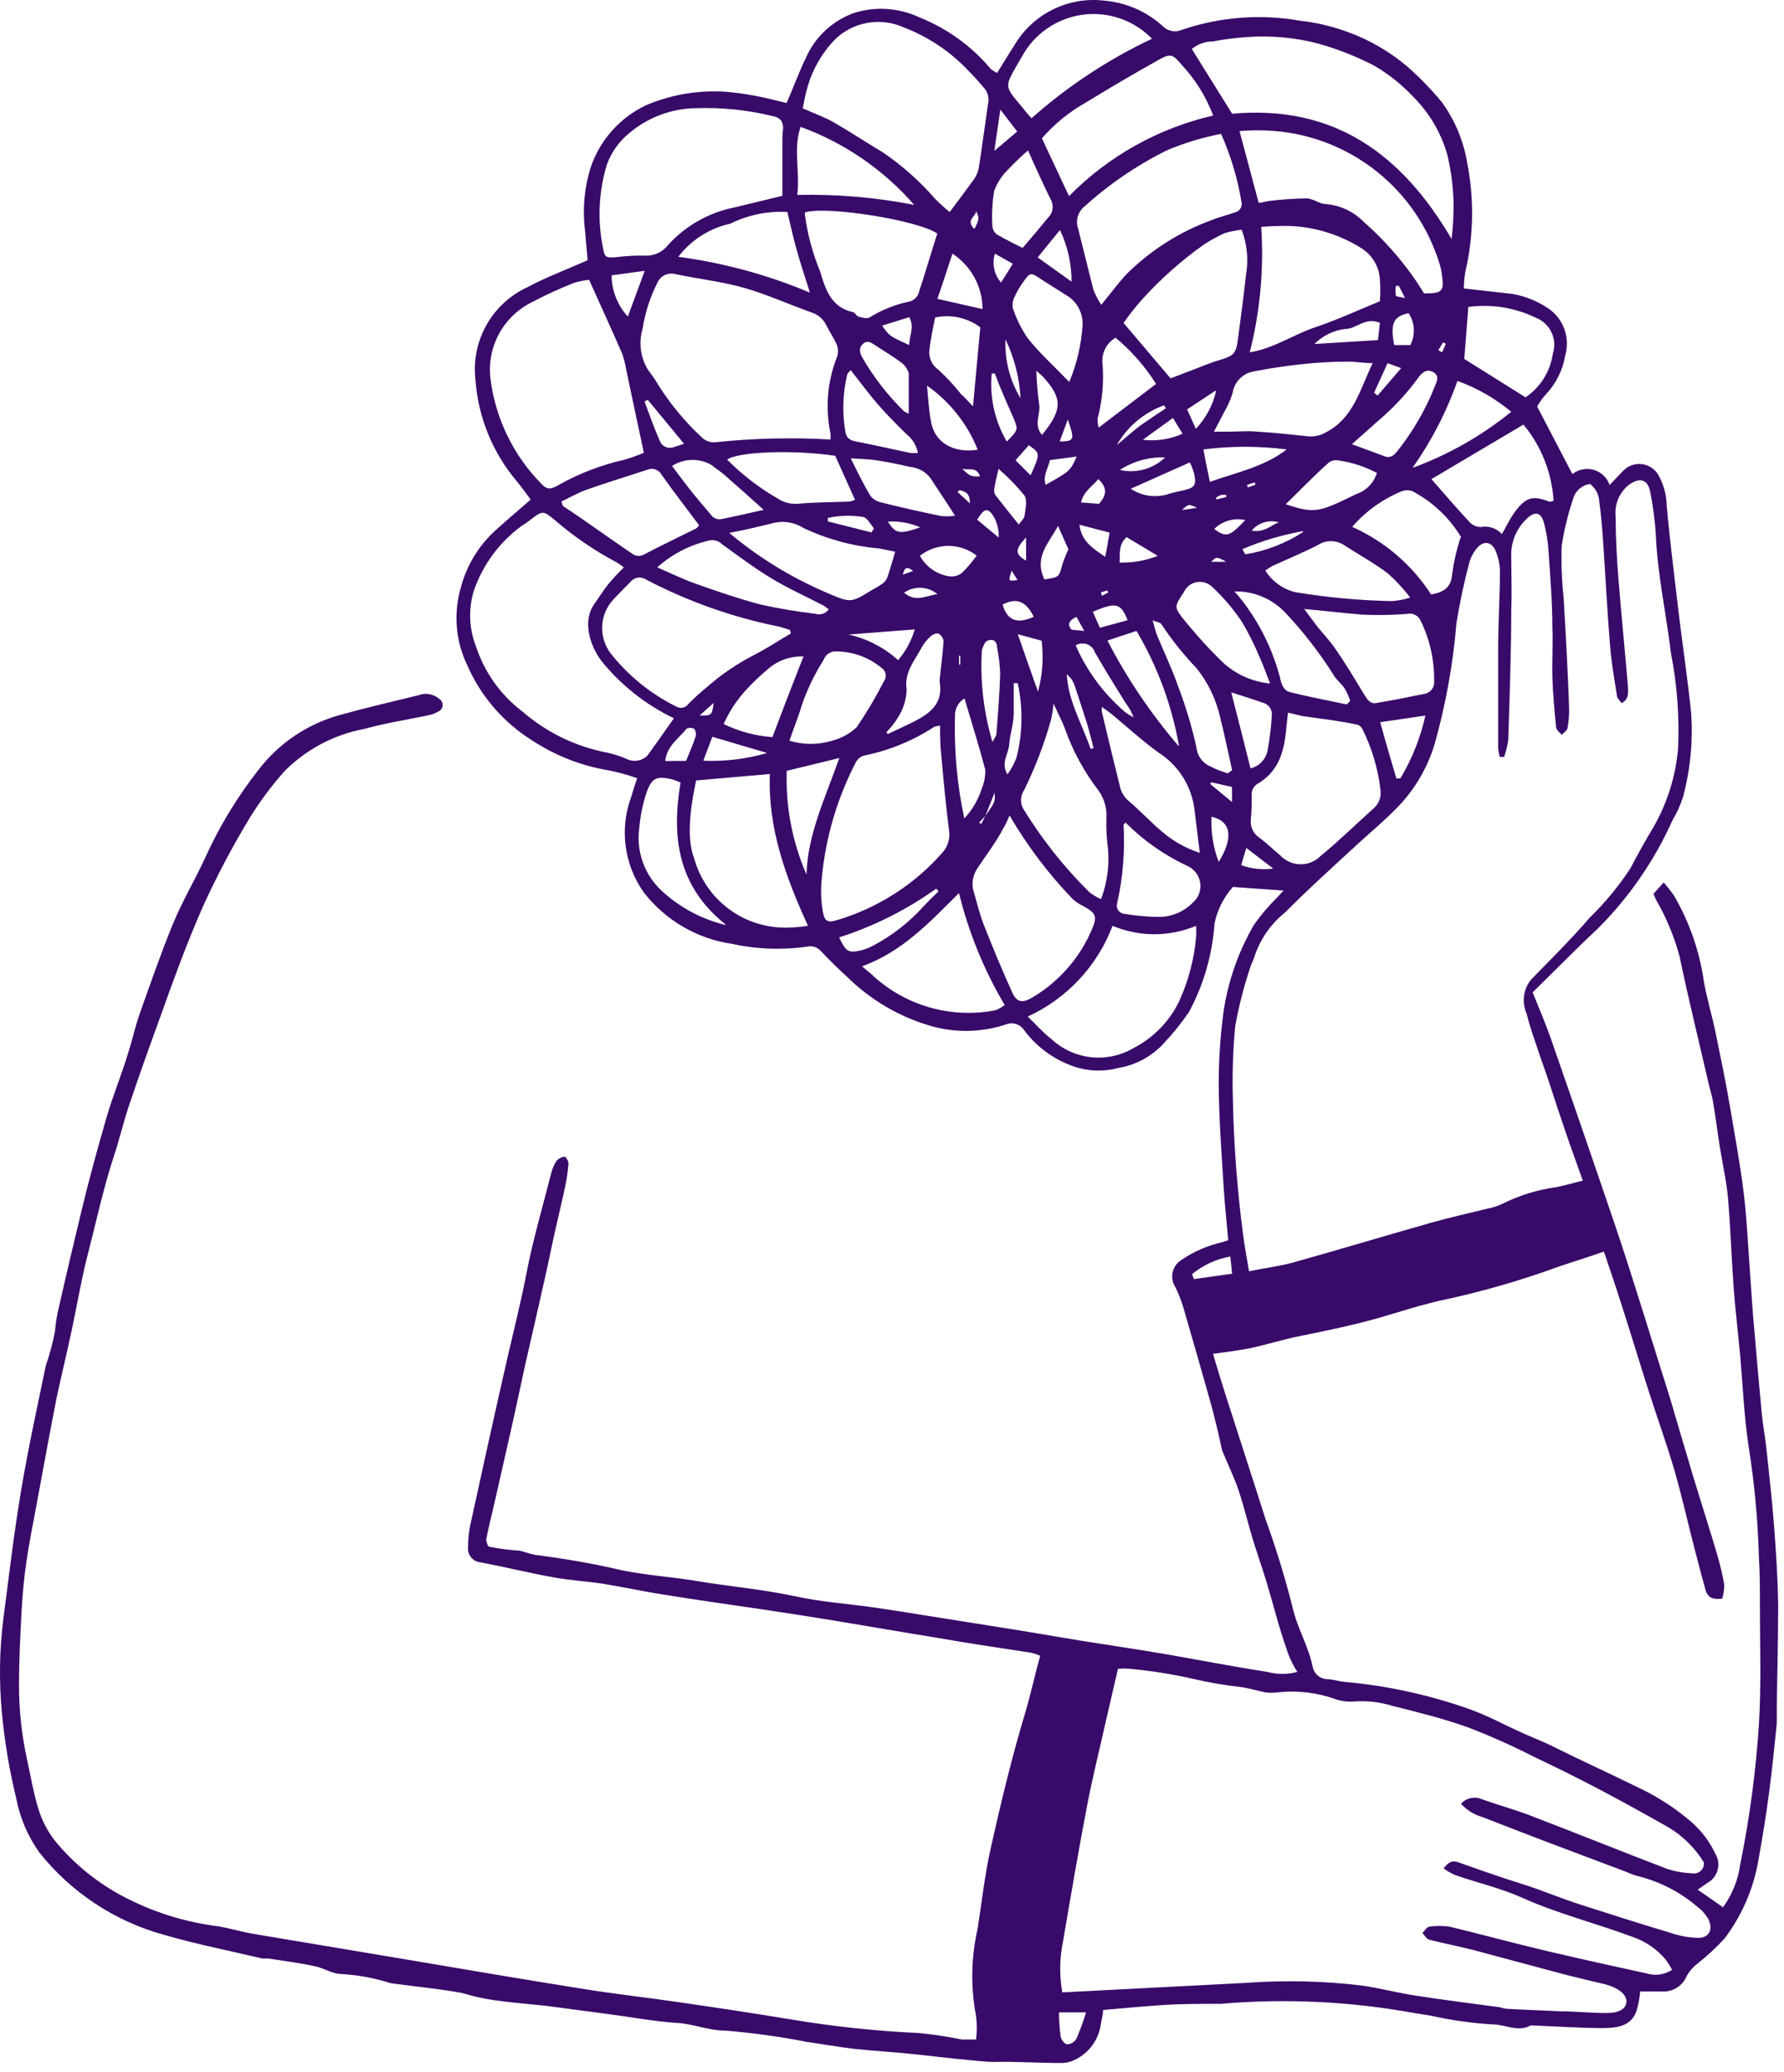 <svg width="167" height="194" viewBox="0 0 167 194" fill="none" xmlns="http://www.w3.org/2000/svg">
<path d="M120.431 154.371C119.698 152.298 119.176 150.141 118.541 148.054C118.132 146.714 117.667 145.403 117.258 144.064C116.849 142.724 116.44 140.99 115.933 139.495C115.496 138.226 114.904 137.014 114.396 135.773L114.015 134.039C113.776 133.108 113.564 132.163 113.296 131.219C112.464 128.272 111.618 125.311 110.758 122.364C110.566 121.735 110.326 121.122 110.039 120.531C109.902 120.328 109.807 120.099 109.76 119.858C109.713 119.618 109.716 119.37 109.767 119.13C109.818 118.891 109.918 118.664 110.059 118.464C110.2 118.263 110.38 118.093 110.589 117.965C111.747 117.175 113.043 116.61 114.41 116.301L114.974 116.117C114.833 114.44 114.65 112.818 114.551 111.197C114.354 108.024 114.114 104.852 114.086 101.665C114.075 99.307 114.231 96.951 114.551 94.615C114.982 91.793 115.939 89.076 117.371 86.606C118.012 85.684 118.739 84.825 119.542 84.04L120.149 83.377L115.411 83.039C114.546 84.009 113.952 85.191 113.691 86.465C113.491 89.368 112.674 92.194 111.294 94.756C110.557 95.829 109.737 96.843 108.841 97.787C107.73 98.953 106.27 99.725 104.681 99.987C103.466 100.311 102.188 100.311 100.973 99.987C98.93 99.398 97.137 98.154 95.868 96.448C95.69 96.175 95.422 95.973 95.111 95.875C94.8 95.777 94.465 95.79 94.162 95.912C91.838 96.685 89.331 96.719 86.986 96.011C84.109 95.151 81.486 93.602 79.343 91.499C78.478 90.709 77.647 89.891 76.848 89.046C76.693 88.869 76.493 88.737 76.27 88.662C76.047 88.588 75.809 88.574 75.579 88.623C73.233 88.962 70.844 88.876 68.529 88.369C65.247 87.891 62.279 86.157 60.252 83.532C59.346 82.246 58.767 80.759 58.565 79.199C58.364 77.639 58.546 76.053 59.096 74.579C59.251 74.043 59.42 73.521 59.646 72.859C58.781 72.55 57.895 72.305 56.995 72.126C54.422 71.702 51.967 70.741 49.79 69.305C47.104 67.621 44.991 65.163 43.727 62.255C42.646 59.999 42.435 57.424 43.135 55.022C43.68 52.926 44.833 51.037 46.448 49.594C47.491 48.649 48.563 47.747 49.677 46.774C49.254 46.196 48.845 45.632 48.408 45.096C46.115 42.399 44.746 39.039 44.502 35.508C44.306 33.743 44.671 31.961 45.544 30.415C46.417 28.869 47.754 27.637 49.367 26.893C51.129 25.948 53.019 25.243 55.007 24.369L54.767 21.619C54.519 19.656 54.687 17.662 55.261 15.768C55.684 14.477 56.366 13.286 57.265 12.267C58.165 11.249 59.263 10.425 60.492 9.846C63.03 8.768 65.801 8.355 68.543 8.647C69.97 8.808 71.384 9.072 72.773 9.437L73.633 9.648C74.253 8.238 74.789 6.744 75.438 5.418C75.869 4.435 76.498 3.552 77.287 2.824C78.075 2.096 79.006 1.539 80.02 1.188C82.032 0.579 84.198 0.739 86.097 1.64C88.673 2.671 90.955 4.322 92.738 6.448C92.924 6.598 93.128 6.726 93.345 6.828C93.894 5.954 94.388 5.108 94.924 4.29C95.766 2.836 97.017 1.66 98.52 0.908C100.024 0.156 101.715 -0.138 103.384 0.06C105.415 0.236 107.332 1.073 108.841 2.443C109.067 2.678 109.36 2.838 109.68 2.901C110.001 2.964 110.333 2.928 110.631 2.796C114.18 1.583 117.978 1.287 121.672 1.936C123.203 2.106 124.709 2.461 126.155 2.993C128.218 3.739 130.129 4.852 131.795 6.278C132.942 7.293 134.007 8.397 134.982 9.578C136.205 11.271 137.016 13.227 137.351 15.288C138.01 18.652 137.947 22.117 137.167 25.454C137.081 25.967 137.034 26.486 137.026 27.006L141.538 27.513C142.784 27.723 143.968 28.204 145.007 28.923C145.681 29.405 146.189 30.084 146.459 30.868C146.729 31.651 146.749 32.499 146.516 33.294C146.29 34.641 145.672 35.892 144.739 36.89C144.413 37.246 144.129 37.638 143.893 38.06L147.193 44.391C147.47 44.168 147.797 44.015 148.147 43.946C148.496 43.876 148.856 43.892 149.198 43.992C149.54 44.091 149.853 44.272 150.11 44.518C150.367 44.764 150.561 45.069 150.675 45.406C151.183 44.884 151.549 44.475 151.944 44.081C152.168 43.845 152.445 43.666 152.751 43.557C153.058 43.448 153.385 43.412 153.708 43.454C154.031 43.495 154.339 43.611 154.608 43.794C154.877 43.976 155.1 44.219 155.258 44.504C155.735 45.368 155.997 46.336 156.019 47.324C156.329 50.806 156.781 54.289 157.189 57.772C157.556 60.747 157.993 63.708 158.303 66.697C158.495 69.367 158.237 72.05 157.542 74.635C157.298 75.395 156.967 76.123 156.555 76.807C154.853 80.61 152.463 84.066 149.505 87.001C147.46 88.904 145.501 90.921 143.47 92.909C144.048 94.319 144.626 95.729 145.106 97.04C146.723 101.674 148.325 106.318 149.914 110.971C150.718 113.326 151.521 115.666 152.283 118.021C153.368 121.405 154.426 124.803 155.483 128.201C155.808 129.23 156.132 130.246 156.442 131.275C157.119 133.559 157.782 135.857 158.473 138.142C159.163 140.426 159.967 142.936 160.686 145.347C160.981 146.329 161.221 147.327 161.405 148.336C161.409 148.79 161.342 149.242 161.208 149.675C160.221 149.774 159.798 149.549 159.586 148.604C159.163 147.109 158.797 145.615 158.402 144.12C157.866 141.991 157.387 139.89 156.766 137.733C156.047 135.265 155.173 132.854 154.384 130.401C153.481 127.581 152.607 124.676 151.69 121.828C151.211 120.319 150.689 118.811 150.139 117.175C148.729 117.683 147.319 118.106 145.909 118.585C142.264 119.919 138.527 120.988 134.728 121.786C132.317 122.336 129.962 123.196 127.565 123.788C125.436 124.338 123.335 124.747 121.136 125.198C119.867 125.494 118.598 125.861 117.329 126.157C116.596 126.326 115.848 126.425 115.115 126.537L113.55 126.749C113.945 128.074 114.283 129.216 114.65 130.358C115.919 134.321 117.216 138.283 118.471 142.245C119.444 144.927 120.281 147.656 120.981 150.423C121.418 152.411 122.489 154.117 122.884 156.063C122.942 156.366 123.097 156.641 123.326 156.848C123.555 157.054 123.846 157.179 124.153 157.205C124.717 157.205 125.267 157.402 125.817 157.459C129.79 157.809 133.702 158.657 137.464 159.983C139.184 160.575 140.791 161.477 142.469 162.224C143.315 162.605 144.175 162.944 145.021 163.338C147.841 164.748 150.661 166.031 153.481 167.413C155.26 168.262 156.915 169.348 158.402 170.642C159.317 171.457 160.056 172.45 160.573 173.561C160.709 173.785 160.798 174.033 160.835 174.292C160.872 174.551 160.856 174.815 160.789 175.067C160.722 175.32 160.604 175.556 160.444 175.763C160.283 175.969 160.083 176.141 159.854 176.268L158.924 176.917L161.293 178.566C162.163 177.364 162.72 175.963 162.914 174.491C163.799 170.138 164.383 165.728 164.662 161.294C164.874 157.712 164.747 154.089 164.747 150.493C164.747 148.9 164.747 147.307 164.648 145.713C164.552 142.299 164.236 138.893 163.704 135.519C163.267 132.699 163.154 129.794 162.9 126.918C162.703 124.831 162.449 122.688 162.294 120.629C162.082 117.809 161.998 114.989 161.758 112.169C161.617 110.59 161.264 109.039 161.011 107.488C160.757 105.937 160.616 104.668 160.376 103.258C160.277 102.652 160.094 102.074 159.953 101.482C159.037 97.491 158.05 93.515 157.218 89.511C156.718 87.671 155.984 85.903 155.032 84.251C154.948 84.082 154.877 83.913 154.778 83.688L155.737 82.616C156.078 83.008 156.398 83.417 156.696 83.843C158.163 86.352 159.121 89.126 159.516 92.007C159.798 93.515 160.235 94.996 160.559 96.504C161.053 98.915 161.56 101.327 161.969 103.752C162.378 106.177 162.9 109.011 163.224 111.648C163.506 113.918 163.605 116.202 163.774 118.472C163.887 120.023 163.972 121.56 164.098 123.097C164.352 126.124 164.62 129.146 164.902 132.163C165.001 133.277 165.212 134.391 165.339 135.491C165.593 137.958 165.889 140.426 166.072 142.893C166.256 145.361 166.425 147.828 166.453 150.296C166.453 153.412 166.369 156.528 166.326 159.658C166.326 160.208 166.326 160.772 166.326 161.322C166.115 163.451 165.903 165.552 165.621 167.709C165.339 169.867 165.001 171.939 164.62 174.068C164.176 176.749 163.093 179.283 161.462 181.457C160.675 182.322 159.817 183.119 158.896 183.84C158.493 184.145 158.158 184.529 157.909 184.968C157.727 185.429 157.405 185.821 156.986 186.087C156.568 186.353 156.077 186.48 155.582 186.448C154.891 186.448 154.172 186.448 153.538 186.448C153.483 187.089 153.361 187.723 153.171 188.338C152.621 189.748 151.296 189.86 150.097 189.875C147.926 189.875 145.74 189.719 143.555 189.635C143.462 189.614 143.366 189.614 143.273 189.635C142.102 190.283 140.932 189.536 139.762 189.536C137.807 189.417 135.864 189.144 133.953 188.718L132.289 188.45C126.356 187.373 120.305 187.088 114.297 187.604C112.422 187.604 110.547 187.604 108.657 187.731C106.768 187.858 105.132 188.027 103.257 188.183C103.257 188.62 103.13 189.029 103.06 189.423C102.968 190.223 102.655 190.981 102.157 191.614C101.659 192.246 100.995 192.728 100.24 193.005C99.939 193.101 99.625 193.148 99.309 193.146C97.194 193.146 95.079 192.991 92.978 193.047C91.892 193.047 87.225 192.497 85.928 192.356C83.94 192.131 81.938 192.032 79.95 191.82C78.54 191.651 77.017 191.383 75.55 191.172C73.034 190.68 70.492 190.327 67.936 190.114C66.357 190.114 64.947 189.494 63.41 189.395C61.197 189.254 59.025 188.831 56.826 188.549L51.087 187.788C49.48 187.619 47.872 187.492 46.279 187.266C45.325 187.13 44.382 186.923 43.459 186.646C42.542 186.364 36.818 185.729 36.578 185.673C35.074 185.194 33.515 184.905 31.939 184.813C31.136 184.813 30.346 184.263 29.514 184.094C28.104 183.783 26.581 183.586 25.101 183.36C24.917 183.36 24.72 183.36 24.551 183.36C21.505 182.641 18.445 182.035 15.456 181.175C10.806 179.918 6.68 177.205 3.683 173.434C2.597 171.91 1.856 170.169 1.511 168.33C0.869 165.687 0.421 163.001 0.172 160.293C-0.101 157.354 -0.049 154.394 0.327 151.466C0.849 147.476 1.314 143.486 1.977 139.538C2.639 135.59 3.485 131.74 4.289 127.849C4.654 126.8 4.942 125.725 5.149 124.634C5.208 123.893 5.326 123.157 5.502 122.434C6.193 119.375 6.912 116.329 7.645 113.297C8.378 110.266 9.154 107.432 10 104.527C10.592 102.511 11.41 100.551 12.002 98.563C12.397 97.365 12.65 96.11 13.073 94.925C14.074 92.105 15.047 89.285 16.203 86.465C17.078 84.35 18.262 82.362 19.221 80.275C20.54 77.367 22.202 74.626 24.17 72.111C26.087 69.595 28.777 67.777 31.826 66.937C34.252 66.26 36.719 65.696 39.172 65.09C39.503 64.962 39.863 64.929 40.211 64.994C40.56 65.059 40.883 65.219 41.147 65.456C41.245 65.523 41.323 65.615 41.373 65.723C41.423 65.83 41.444 65.95 41.432 66.068C41.421 66.186 41.377 66.299 41.307 66.394C41.237 66.49 41.143 66.566 41.034 66.612C40.749 66.779 40.44 66.898 40.117 66.965C38.101 67.388 36.056 67.698 34.082 68.248C31.265 68.779 28.675 70.15 26.652 72.182C25.433 73.544 24.339 75.011 23.38 76.567C21.758 79.248 20.294 82.02 18.995 84.872C17.473 88.326 16.175 91.922 14.906 95.475C13.91 98.192 12.946 100.927 12.016 103.681C11.508 105.232 11.142 106.84 10.606 108.405C9.619 111.464 8.956 114.595 8.152 117.697C7.588 119.91 7.222 122.166 6.742 124.408C6.263 126.65 5.784 128.638 5.332 130.711C4.656 134.123 4.035 137.564 3.401 140.99C3.076 142.724 2.724 144.473 2.47 146.221C2.259 147.631 2.118 149.168 2.033 150.634C1.906 152.975 1.779 155.315 1.779 157.684C1.771 160.021 2.017 162.352 2.512 164.636C2.865 166.229 3.119 167.836 3.612 169.415C3.974 170.578 4.564 171.656 5.347 172.588C7.322 174.913 9.781 176.78 12.552 178.059C15 179.222 17.617 179.989 20.307 180.329C21.421 180.498 22.492 180.836 23.606 181.034L38.651 183.558C43.966 184.46 49.282 185.363 54.598 186.209C57.559 186.688 60.548 187.012 63.509 187.449C66.978 187.943 70.46 188.479 73.915 189.043C77.927 189.722 81.976 190.155 86.041 190.34C87.385 190.472 88.722 190.674 90.045 190.946C90.454 190.946 90.863 190.946 91.371 190.946C91.457 190.22 91.457 189.487 91.371 188.761C90.85 186.035 90.903 183.231 91.526 180.526C91.906 178.031 92.188 175.521 92.738 173.053C93.683 168.823 94.698 164.593 95.967 160.363C96.489 158.629 96.856 156.838 97.377 155.019C97.109 154.9 96.831 154.806 96.545 154.737C93.584 154.286 90.623 153.849 87.677 153.327C84.433 152.806 81.204 152.242 77.976 151.706C75.776 151.353 73.576 151.001 71.377 150.677C68.247 150.211 65.116 149.788 61.986 149.267C60.139 148.985 58.32 148.576 56.473 148.28C54.95 148.04 53.399 147.969 51.877 147.687C49.578 147.278 47.308 146.714 45.01 146.277C44.838 146.265 44.67 146.218 44.517 146.141C44.363 146.063 44.227 145.955 44.115 145.824C44.003 145.692 43.919 145.54 43.867 145.376C43.815 145.212 43.796 145.039 43.811 144.867C43.815 144.21 43.877 143.554 43.995 142.907C45.165 137.564 46.335 132.206 47.562 126.862C48.154 124.31 48.789 121.786 49.282 119.219C49.888 116.061 50.805 112.973 51.594 109.857C51.691 109.446 51.858 109.055 52.088 108.701C52.184 108.585 52.302 108.489 52.435 108.419C52.568 108.349 52.714 108.306 52.864 108.292C52.962 108.292 53.23 108.715 53.216 108.941C53.159 109.637 53.06 110.329 52.92 111.013C52.793 111.704 51.891 115.483 51.736 116.273C50.946 120.108 50.029 123.929 49.169 127.75C48.69 129.907 48.253 132.065 47.759 134.208C47.266 136.351 46.744 138.734 46.222 140.99C45.983 142.033 45.715 143.077 45.517 144.12C45.517 144.346 45.658 144.797 45.8 144.811C46.73 144.999 47.672 145.121 48.62 145.178C48.817 145.178 49.55 145.502 50.227 145.586C52.878 145.939 55.514 146.376 58.123 146.996C60.463 147.49 62.832 147.617 65.173 148.012C68.218 148.519 71.292 148.787 74.31 149.422C76.763 149.972 79.301 150.141 81.797 150.493C83.461 150.733 85.124 151.001 86.788 151.269L95.643 152.679L101.283 153.623C103.581 153.99 105.88 154.328 108.164 154.709C109.574 154.935 110.984 155.203 112.394 155.456C114.466 155.823 116.539 156.204 118.626 156.528C119.549 156.779 120.523 156.779 121.446 156.528C121.007 155.86 120.666 155.134 120.431 154.371ZM92.231 76.398C93.161 75.072 93.161 75.072 93.105 74.212L92.231 76.398L91.653 77.018L91.864 77.145L92.231 76.398ZM140.819 70.871H140.396C140.316 70.585 140.264 70.292 140.241 69.996C140.241 67.881 140.241 65.766 140.241 63.68C140.241 62.749 140.241 61.818 140.241 60.86C140.241 58.434 140.396 56.009 140.41 53.57C140.409 52.918 140.285 52.272 140.044 51.666C139.663 50.637 138.789 50.553 138.14 51.469C137.879 51.806 137.683 52.188 137.562 52.597C137.055 54.492 136.645 56.412 136.336 58.35C136.018 62.215 135.324 66.04 134.263 69.771C133.623 71.831 132.535 73.723 131.076 75.312C129.666 76.807 128.031 78.132 126.522 79.542C124.435 81.474 122.292 83.406 120.304 85.422C119.008 86.455 118.03 87.833 117.484 89.398C117.385 89.807 117.145 90.174 117.033 90.582C116.427 92.387 115.955 94.235 115.623 96.11C115.411 98.387 115.34 100.676 115.411 102.962C115.495 107.126 115.806 111.282 116.342 115.412C116.483 116.611 116.722 117.781 116.92 119.022C118.33 118.726 119.74 118.557 121.037 118.204C125.366 116.992 129.666 115.694 133.995 114.468C135.743 113.974 137.534 113.579 139.311 113.142C139.768 113.05 140.213 112.903 140.636 112.705C142.235 111.908 143.955 111.379 145.726 111.14C146.516 110.971 147.305 110.745 148.165 110.534C147.517 108.701 146.925 107.079 146.375 105.444C145.627 103.272 144.965 101.087 144.175 98.915C143.738 97.576 143.23 96.251 142.906 94.897C142.675 94.382 142.591 93.813 142.663 93.253C142.735 92.693 142.961 92.164 143.315 91.724C145.162 89.821 147.066 87.946 148.8 85.929C150.244 84.523 151.531 82.963 152.635 81.276C153.326 79.951 154.045 78.654 154.821 77.371C156.073 75.16 156.842 72.709 157.077 70.18C157.224 67.147 157.001 64.107 156.414 61.127C155.977 57.447 155.159 53.824 155.004 50.101C154.921 48.752 154.747 47.409 154.482 46.083C154.257 44.842 153.481 44.673 152.48 45.392C152.039 45.743 151.694 46.2 151.477 46.72C151.26 47.24 151.178 47.807 151.239 48.367C151.239 50.327 151.352 52.301 151.507 54.247C151.775 57.602 152.113 60.958 152.395 64.314C152.395 64.836 152.522 65.442 151.803 65.837C151.634 65.597 151.408 65.4 151.366 65.174C151.126 63.609 150.844 62.044 150.718 60.465C150.45 57.151 150.28 53.824 150.055 50.51C149.97 49.34 149.872 48.17 149.716 47.013C149.707 46.682 149.623 46.357 149.472 46.062C149.321 45.766 149.106 45.509 148.842 45.307C148.511 45.355 148.198 45.488 147.933 45.693C147.669 45.898 147.462 46.169 147.334 46.478C146.816 47.977 146.434 49.52 146.191 51.088C146.133 52.726 146.194 54.366 146.375 55.995C146.473 57.8 146.586 59.605 146.671 61.41C146.755 63.214 146.84 64.681 146.882 66.316C146.9 66.921 146.853 67.526 146.741 68.121C146.741 68.375 146.389 68.586 146.191 68.798C146.008 68.572 145.698 68.361 145.67 68.107C145.515 66.542 145.36 64.949 145.317 63.369C145.275 61.79 145.388 60.296 145.317 58.759C145.317 56.39 145.12 54.007 144.965 51.709C144.911 50.756 144.76 49.811 144.514 48.889C144.232 47.944 143.682 47.859 142.963 48.522C142.46 48.983 142.066 49.55 141.808 50.181C141.549 50.812 141.433 51.493 141.468 52.174C141.468 53.81 141.538 55.445 141.468 57.081C141.468 61.156 141.313 65.216 141.186 69.291C141.115 69.821 140.988 70.341 140.805 70.842L140.819 70.871ZM136.759 168.88C136.997 168.614 137.313 168.429 137.662 168.35C138.01 168.272 138.375 168.304 138.704 168.443C140.114 168.95 141.524 169.345 142.934 169.853C147.305 171.53 151.648 173.279 156.019 174.957C156.771 175.206 157.554 175.348 158.346 175.38C158.492 175.414 158.645 175.413 158.791 175.377C158.937 175.34 159.072 175.269 159.185 175.17C159.298 175.071 159.386 174.946 159.441 174.806C159.496 174.666 159.517 174.514 159.502 174.365C158.681 173.024 157.55 171.902 156.202 171.093C154.059 169.871 151.888 168.678 149.688 167.512C147.677 166.459 145.637 165.444 143.569 164.466C141.565 163.441 139.509 162.523 137.407 161.717C135.123 160.899 132.74 160.307 130.357 159.715C129.154 159.339 127.89 159.2 126.635 159.306C126.07 159.338 125.504 159.256 124.971 159.066C123.246 158.453 121.404 158.241 119.585 158.446C119.215 158.495 118.841 158.495 118.471 158.446C117.738 158.305 117.061 158.093 116.299 157.966C114.72 157.792 113.152 157.524 111.604 157.163C109.649 156.72 107.665 156.409 105.668 156.232C105.33 156.206 104.991 156.206 104.653 156.232L103.539 161.054C102.961 163.649 102.312 166.229 101.805 168.837C100.987 173.067 100.254 177.41 99.52 181.697C99.188 183.289 99.159 184.93 99.436 186.533L116.624 185.645C120.256 185.376 123.907 185.461 127.523 185.898C129.187 186.138 130.808 186.575 132.472 186.829C134.996 187.224 137.548 187.534 140.086 187.886C140.41 187.886 140.721 188.056 141.031 188.07C142.751 188.168 144.471 188.225 146.191 188.309C147.601 188.309 149.011 188.479 150.421 188.465C151.578 188.465 152.17 188.07 152.24 187.492C152.311 186.914 151.831 186.321 150.703 185.912L150.309 185.786C148.983 185.475 147.658 185.165 146.347 184.827L137.887 182.557C136.477 182.204 135.151 181.95 133.783 181.598C133.53 181.527 133.36 181.189 133.149 180.977C133.36 180.78 133.558 180.413 133.783 180.385C134.424 180.286 135.075 180.286 135.715 180.385C138.761 181.118 141.778 181.95 144.838 182.669C147.898 183.389 151.028 184.079 154.13 184.756C154.529 184.881 154.952 184.916 155.366 184.857C155.781 184.799 156.177 184.649 156.527 184.418C156.35 184.098 156.157 183.787 155.949 183.487C155.099 182.47 153.98 181.712 152.72 181.302C149.35 180.047 145.839 179.173 142.54 177.692C140.509 176.776 138.31 176.282 136.18 175.535C135.813 175.369 135.463 175.166 135.137 174.929C135.574 174.35 135.913 174.153 136.462 174.336C138.451 175.041 140.439 175.746 142.427 176.367C144.415 176.987 146.22 177.777 148.067 178.355C150.887 179.257 153.594 180.131 156.386 180.963C157.222 181.25 158.097 181.407 158.98 181.429C160.038 181.429 160.39 180.569 159.897 179.638C159.64 179.196 159.294 178.812 158.881 178.51C157.319 177.172 155.472 176.208 153.481 175.69C153.069 175.589 152.667 175.447 152.283 175.267L144.796 172.447C142.793 171.671 140.777 170.91 138.775 170.12C137.99 169.902 137.285 169.461 136.744 168.851L136.759 168.88ZM58.391 53.119C58.198 52.96 57.996 52.814 57.785 52.682C55.715 51.592 53.776 50.273 52.003 48.748C50.805 47.747 50.805 47.775 49.55 48.748C49.324 48.92 49.089 49.08 48.845 49.227C46.753 50.75 45.182 52.883 44.347 55.332C43.83 57.051 43.909 58.895 44.573 60.563C45.371 62.979 46.886 65.094 48.916 66.626C51.168 68.579 53.897 69.903 56.826 70.462C57.511 70.608 58.178 70.83 58.814 71.124C59.114 71.238 59.441 71.264 59.755 71.199C60.07 71.134 60.36 70.981 60.59 70.758C61.436 69.616 62.24 68.431 63.086 67.247C60.457 65.984 58.141 64.154 56.304 61.889C55.063 60.211 54.584 57.997 55.627 56.559C56.05 55.953 56.445 55.332 56.896 54.754C57.347 54.176 57.827 53.697 58.391 53.119ZM77.736 41.148C77.761 40.951 77.761 40.752 77.736 40.556C77.24 38.163 77.456 35.678 78.356 33.407C78.477 33.06 78.477 32.682 78.356 32.335C78.088 31.687 77.68 31.109 77.369 30.488C77.244 30.212 77.065 29.963 76.842 29.758C76.619 29.552 76.358 29.393 76.072 29.29C73.957 28.542 71.842 27.584 69.755 26.977C67.668 26.371 65.356 26.117 63.171 25.652C62.854 25.576 62.522 25.612 62.229 25.753C61.936 25.894 61.701 26.133 61.563 26.427C60.86 27.794 60.384 29.265 60.153 30.784C59.974 31.389 59.917 32.023 59.985 32.65C60.052 33.277 60.244 33.884 60.548 34.436C60.774 34.845 61.112 35.184 61.338 35.578C62.561 37.62 64.077 39.473 65.835 41.077C66.161 41.327 66.57 41.443 66.978 41.402C70.551 41.028 74.149 40.943 77.736 41.148ZM60.28 42.431C59.688 39.681 59.152 37.129 58.616 34.591C58.535 34.083 58.407 33.583 58.236 33.097C57.249 30.827 56.219 28.585 55.148 26.202C54.669 26.243 54.196 26.338 53.738 26.484C52.431 26.992 51.155 27.576 49.917 28.232C48.573 28.863 47.462 29.901 46.743 31.2C46.024 32.499 45.733 33.992 45.912 35.465C46.374 39.156 48.033 42.593 50.636 45.251C51.2 45.871 51.538 45.857 52.37 45.364C54.265 44.307 56.302 43.528 58.419 43.051C59.051 42.866 59.673 42.645 60.28 42.389V42.431ZM88.889 19.871C89.721 18.743 90.482 17.756 91.201 16.741C91.411 16.435 91.555 16.09 91.624 15.726C91.935 13.737 92.188 11.749 92.484 9.761C92.553 9.488 92.553 9.202 92.484 8.929C92.415 8.656 92.28 8.404 92.09 8.196C91.653 7.717 91.244 7.195 90.807 6.786C89.087 4.91 86.953 3.461 84.575 2.556C83.505 2.077 82.315 1.934 81.162 2.146C80.009 2.357 78.947 2.913 78.117 3.74C76.918 4.995 76.046 6.525 75.579 8.196C75.381 8.802 75.297 9.437 75.141 10.142C76.185 10.607 77.158 10.946 78.046 11.453C79.611 12.356 81.12 13.357 82.657 14.273C84.467 15.511 86.112 16.975 87.549 18.63C87.974 19.058 88.421 19.462 88.889 19.843V19.871ZM73.238 18.334C73.238 16.67 73.238 15.049 73.238 13.427C73.238 12.962 73.238 12.497 73.308 12.017C73.308 11.34 73.012 11.002 72.35 10.875C69.999 10.296 67.579 10.045 65.159 10.128C62.857 10.157 60.637 10.99 58.884 12.482C57.943 13.251 57.227 14.259 56.812 15.401C56.063 17.864 55.923 20.472 56.403 23.001C56.614 24.129 56.642 24.157 57.714 24.073C58.598 23.963 59.488 23.916 60.379 23.932C60.778 23.956 61.177 23.884 61.543 23.723C61.908 23.561 62.23 23.313 62.48 23.001C64.128 21.159 66.33 19.902 68.754 19.42L73.238 18.334ZM115.341 10.649C124.844 9.789 131.203 14.386 135.884 22.381C136.015 21.262 136.076 20.137 136.068 19.011C136.034 17.476 135.835 15.949 135.475 14.457C134.889 12.422 133.798 10.569 132.303 9.07C131.218 7.911 129.969 6.918 128.595 6.123C126.934 5.268 125.191 4.583 123.392 4.079C121.217 3.511 118.964 3.306 116.722 3.473C115.648 3.545 114.58 3.682 113.522 3.881C112.807 3.884 112.114 4.133 111.562 4.586L115.341 10.649ZM88.001 67.938C87.813 67.949 87.628 67.987 87.451 68.051C85.487 69.332 83.302 70.235 81.007 70.716C80.415 70.8 80.161 71.237 79.936 71.717C78.194 75.187 77.154 78.968 76.876 82.841C76.834 83.638 76.876 84.437 77.003 85.224C77.172 86.268 77.44 86.437 78.413 86.127C82.19 84.992 85.574 82.823 88.184 79.866C88.454 79.577 88.653 79.229 88.766 78.85C88.879 78.471 88.901 78.07 88.833 77.681C88.537 75.368 88.325 73.042 88.114 70.73C88.001 69.785 88.001 68.854 88.001 67.938ZM114.354 12.525C112.628 12.853 110.941 13.358 109.32 14.034C106.509 15.414 103.903 17.179 101.579 19.279C101.246 19.528 101.004 19.879 100.889 20.279C100.774 20.678 100.794 21.105 100.945 21.492C101.424 23.396 101.889 25.299 102.355 27.132C102.553 27.625 102.799 28.097 103.088 28.542C104.018 27.414 104.723 26.427 105.555 25.567C107.776 23.389 110.433 21.707 113.353 20.632C114.086 20.336 114.861 20.139 115.609 19.885C115.713 19.862 115.811 19.818 115.898 19.756C115.985 19.695 116.059 19.616 116.116 19.526C116.172 19.435 116.21 19.334 116.227 19.229C116.244 19.123 116.24 19.016 116.215 18.912C115.85 16.695 115.201 14.534 114.283 12.482L114.354 12.525ZM120.572 66.753C120.501 67.332 120.459 67.642 120.431 67.966C120.247 70.166 119.824 72.196 117.611 73.451C117.488 73.546 117.386 73.665 117.311 73.801C117.236 73.936 117.189 74.086 117.174 74.24C117.174 75.072 117.174 75.904 117.089 76.75C117.056 77.077 117.114 77.406 117.256 77.702C117.398 77.998 117.618 78.249 117.893 78.428C118.57 78.936 119.176 79.528 119.824 80.064C120.065 80.327 120.356 80.538 120.681 80.685C121.005 80.832 121.357 80.911 121.713 80.918C122.069 80.924 122.423 80.858 122.753 80.724C123.083 80.589 123.382 80.388 123.631 80.134C125.352 78.724 126.959 77.131 128.637 75.636C128.861 75.429 129.031 75.171 129.134 74.884C129.237 74.597 129.27 74.289 129.229 73.987C129.007 72.026 128.449 70.118 127.579 68.347C127.54 68.241 127.48 68.144 127.402 68.061C127.325 67.979 127.232 67.913 127.128 67.867C126.367 67.684 125.591 67.571 124.802 67.444L121.897 67.035C121.46 66.937 121.065 66.824 120.501 66.711L120.572 66.753ZM74.042 59.351L73.957 58.984C73.605 58.871 73.252 58.745 72.9 58.66C68.582 57.792 64.409 56.316 60.506 54.275C60.274 54.11 59.987 54.041 59.706 54.084C59.425 54.126 59.17 54.275 58.997 54.501C58.475 55.036 57.94 55.558 57.432 56.108C56.799 56.782 56.424 57.657 56.373 58.581C56.321 59.504 56.596 60.415 57.15 61.156C58.805 63.254 60.904 64.959 63.297 66.147C63.479 66.259 63.697 66.297 63.906 66.255C64.115 66.214 64.301 66.094 64.425 65.921C64.981 65.361 65.565 64.829 66.174 64.328C67.508 63.156 68.981 62.152 70.559 61.339C71.743 60.733 72.871 59.985 74.028 59.309L74.042 59.351ZM96.235 95.207C97.081 96.011 97.645 96.688 98.421 97.28C99.444 98.233 100.748 98.829 102.139 98.979C103.529 99.129 104.93 98.825 106.133 98.112C107.971 97.159 109.454 95.642 110.363 93.783C111.248 91.856 111.792 89.79 111.971 87.678C111.989 87.344 111.989 87.01 111.971 86.677C110.732 87.197 109.402 87.465 108.058 87.465C106.714 87.465 105.384 87.197 104.145 86.677C102.723 90.438 99.876 93.488 96.221 95.165L96.235 95.207ZM94.501 76.356C94.317 76.764 94.219 77.032 94.078 77.272C93.768 77.836 93.457 78.4 93.091 78.95C92.555 79.768 91.977 80.557 91.441 81.375C91.23 81.712 91.098 82.093 91.056 82.489C91.015 82.885 91.064 83.285 91.201 83.659C91.483 84.646 91.723 85.633 92.09 86.578C92.922 88.693 93.796 90.808 94.74 92.881C95.149 93.811 95.657 93.952 96.559 93.431C97.323 92.998 98.037 92.482 98.689 91.894C100.163 90.603 101.337 89.005 102.129 87.213C102.749 85.802 102.679 85.52 101.325 84.787C100.992 84.625 100.683 84.416 100.409 84.167C98.127 81.796 96.139 79.159 94.487 76.313L94.501 76.356ZM133.29 27.471C135.024 27.471 135.208 27.302 134.968 25.666C134.92 25.292 134.835 24.923 134.714 24.566C133.667 21.233 131.654 18.285 128.931 16.096C126.208 13.908 122.896 12.576 119.416 12.271C118.29 12.171 117.157 12.171 116.032 12.271C116.666 14.626 117.23 16.769 117.822 18.983C118.189 18.983 118.499 18.842 118.823 18.813C119.974 18.67 121.132 18.59 122.292 18.574C122.912 18.574 123.533 19.11 124.139 19.11C125.495 19.229 126.762 19.835 127.706 20.816C129.108 22.048 130.387 23.413 131.527 24.89C132.162 25.7 132.746 26.547 133.276 27.428L133.29 27.471ZM65.159 73.07C64.468 76.37 64.341 78.71 65.004 80.445C65.545 82.332 66.699 83.987 68.285 85.146C69.87 86.305 71.796 86.903 73.76 86.846C74.388 86.832 75.014 86.776 75.635 86.677C73.52 82.038 71.87 77.512 72.068 72.464L65.159 73.07ZM105.175 30.234L109.574 35.423L111.463 34.704C112.337 34.38 113.183 33.999 114.086 33.731C115.496 33.308 115.693 33.181 115.891 31.701C116.144 29.713 116.426 27.725 116.638 25.736C116.885 24.315 116.744 22.854 116.229 21.506C115.689 21.568 115.156 21.677 114.636 21.831C113.998 22.122 113.381 22.457 112.789 22.832C110.605 24.366 108.604 26.145 106.824 28.134C106.236 28.803 105.685 29.504 105.175 30.234ZM116.99 32.984C119.246 32.631 121.051 31.334 123.11 30.643C125.168 29.952 127.142 29.036 129.173 28.204C129.222 27.528 129.222 26.849 129.173 26.174C129.14 25.564 128.957 24.972 128.64 24.45C128.322 23.928 127.88 23.494 127.354 23.184C125.357 21.947 123.074 21.248 120.727 21.154C119.895 21.154 119.077 21.154 118.062 21.239C118.324 25.186 117.962 29.149 116.99 32.984ZM100.07 18.362C103.76 14.616 108.44 11.999 113.564 10.819C112.901 9.05 111.895 7.43 110.603 6.053C109.785 5.052 109.546 4.995 108.46 5.602C106.194 6.871 103.943 8.191 101.706 9.564C100.131 10.444 98.719 11.589 97.532 12.948L100.07 18.362ZM87.775 21.887C86.069 20.646 77.426 19.25 75.353 19.885C75.345 19.974 75.345 20.064 75.353 20.153C75.596 21.955 76.07 23.718 76.763 25.398C77.271 27.076 77.778 28.754 79.823 29.219C80.02 29.219 80.161 29.586 80.359 29.642C80.556 29.699 81.176 29.882 81.388 29.727C82.539 29.009 83.809 28.503 85.138 28.232C85.31 28.185 85.469 28.103 85.608 27.991C85.746 27.88 85.86 27.741 85.942 27.584C86.591 25.638 87.126 23.791 87.733 21.887H87.775ZM103.074 84.167C103.636 82.669 103.858 81.065 103.722 79.472C103.593 78.537 103.541 77.594 103.567 76.652C103.64 75.714 103.38 74.78 102.834 74.015C101.47 72.242 100.399 70.261 99.661 68.149C99.408 67.472 99.055 66.838 98.618 65.865C98.576 66.387 98.496 66.906 98.378 67.416C97.746 69.663 96.911 71.849 95.883 73.944C95.684 74.227 95.577 74.564 95.577 74.91C95.577 75.256 95.684 75.593 95.883 75.876C97.605 78.659 99.649 81.229 101.974 83.532C102.3 83.784 102.655 83.997 103.031 84.167H103.074ZM128.538 33.999C127.551 33.999 126.86 33.844 126.184 33.858C124.774 33.858 123.279 33.943 121.841 34.098C120.403 34.253 118.88 34.478 117.427 34.761C116.913 34.834 116.437 35.071 116.069 35.437C115.7 35.803 115.46 36.277 115.383 36.791C115.191 37.417 114.926 38.018 114.593 38.582C114.311 39.146 114.015 39.696 113.635 40.415H114.918C115.848 40.415 116.779 40.316 117.738 40.415C119.317 40.513 120.896 40.682 122.475 40.852C123.073 40.9 123.671 40.757 124.181 40.443C126.705 39.103 127.283 36.523 128.496 33.999H128.538ZM89.805 83.575C86.986 86.395 84.433 89.116 80.697 90.47L81.613 91.245C83.136 92.677 84.977 93.726 86.985 94.307C88.993 94.888 91.109 94.984 93.161 94.587C93.482 94.471 93.782 94.304 94.05 94.093C92.108 90.819 90.664 87.274 89.763 83.575H89.805ZM122.08 57.01C122.644 57.758 123.011 58.279 123.406 58.773C123.801 59.266 124.463 59.971 124.915 60.62C125.902 62.03 126.832 63.581 127.735 65.076C128.002 65.499 128.27 65.921 128.806 65.823C130.329 65.569 131.824 65.273 133.332 64.963C133.614 64.917 133.868 64.764 134.039 64.535C134.21 64.306 134.285 64.019 134.249 63.736C134.274 61.782 133.839 59.85 132.98 58.096C132.876 57.866 132.695 57.678 132.469 57.566C132.244 57.453 131.986 57.421 131.739 57.476C130.332 57.585 128.919 57.608 127.509 57.546C125.831 57.405 124.111 57.194 122.038 57.01H122.08ZM96.559 11.072C99.946 8.066 103.744 5.559 107.839 3.628C107.006 2.768 105.981 2.117 104.849 1.727C103.717 1.337 102.51 1.219 101.323 1.382C100.137 1.546 99.006 1.986 98.022 2.667C97.037 3.349 96.227 4.253 95.657 5.306C93.909 8.351 93.923 7.886 95.868 10.255C96.024 10.48 96.207 10.678 96.559 11.072ZM140.594 50.003C141.017 49.269 141.327 48.593 141.764 47.986C142.807 46.576 143.428 46.337 145.035 46.971C145.106 46.971 145.219 46.971 145.43 46.886C145.272 44.269 144.284 41.77 142.61 39.752L133.995 44.856C135.222 46.266 136.364 47.592 137.562 48.875C137.697 49.024 137.863 49.143 138.048 49.223C138.232 49.304 138.432 49.343 138.634 49.34C138.99 49.275 139.357 49.301 139.7 49.417C140.043 49.533 140.35 49.735 140.594 50.003ZM68.261 49.89C71.037 52.218 74.145 54.119 77.482 55.53C79.639 56.46 79.653 56.446 81.613 55.248C81.895 55.079 82.192 54.938 82.46 54.74C82.7 54.607 82.896 54.406 83.023 54.162C83.305 53.387 83.517 52.583 83.799 51.652C83.221 51.539 82.741 51.427 82.248 51.342C79.802 51.128 77.415 50.479 75.198 49.425C74.394 48.914 73.421 48.742 72.491 48.945C71.208 49.255 69.84 49.608 68.261 49.89ZM65.441 49.171C64.242 47.563 63.03 46.012 61.916 44.419C61.788 44.195 61.582 44.027 61.337 43.946C61.092 43.865 60.826 43.878 60.59 43.982C58.687 44.602 56.769 45.194 54.88 45.857C54.076 46.153 53.315 46.59 52.553 46.957C52.652 47.211 52.652 47.338 52.708 47.38C54.852 48.79 56.938 50.327 59.152 51.822C59.316 51.953 59.517 52.03 59.726 52.043C59.936 52.055 60.144 52.003 60.322 51.892C61.93 51.06 63.566 50.27 65.187 49.467C65.287 49.383 65.373 49.283 65.441 49.171ZM112.309 79.824C112.112 78.259 111.957 77.004 111.802 75.693C111.657 74.625 111.28 73.603 110.698 72.697C110.116 71.79 109.342 71.023 108.432 70.448C106.881 69.32 105.471 68.022 104.004 66.81C103.75 66.598 103.468 66.429 103.144 66.189C103.127 66.339 103.127 66.491 103.144 66.641C103.689 68.953 104.249 71.265 104.822 73.578C104.93 74.129 105.223 74.627 105.654 74.988C106.711 75.876 107.656 76.919 108.714 77.808C109.745 78.712 110.949 79.398 112.253 79.824H112.309ZM136.787 50.313C135.695 48.483 134.119 46.99 132.232 45.998C131.902 45.868 131.534 45.868 131.203 45.998C129.423 46.731 127.839 47.87 126.578 49.326C129.602 50.676 132.169 52.876 133.967 55.657C135.236 55.431 135.856 54.952 135.941 53.697C136.1 52.547 136.364 51.414 136.73 50.313H136.787ZM137.449 28.754L137.069 33.604L142.807 37.2C143.495 36.735 144.078 36.13 144.517 35.426C144.957 34.722 145.244 33.933 145.36 33.111C145.575 32.45 145.529 31.732 145.23 31.104C144.93 30.477 144.401 29.989 143.752 29.741C141.765 28.778 139.535 28.435 137.351 28.754H137.449ZM73.901 69.348C75.201 69.745 76.591 69.745 77.891 69.348C78.751 69.129 79.541 68.698 80.189 68.093C81.134 66.705 81.991 65.259 82.755 63.764C82.824 63.668 82.872 63.559 82.897 63.443C82.922 63.328 82.923 63.209 82.901 63.093C82.879 62.977 82.833 62.866 82.767 62.769C82.7 62.671 82.615 62.587 82.516 62.523C81.324 61.541 79.831 60.998 78.286 60.986C78.029 60.972 77.775 61.041 77.562 61.184C77.348 61.326 77.187 61.534 77.101 61.776C76.24 63.131 75.544 64.584 75.029 66.105C74.733 67.134 74.31 68.121 73.901 69.348ZM75.804 27.358C75.353 25.948 74.944 24.693 74.606 23.495C74.267 22.296 73.999 21.084 73.703 19.843C71.857 19.744 70.017 20.123 68.359 20.942C66.422 21.368 64.698 22.467 63.495 24.044C67.724 24.606 71.859 25.73 75.79 27.386L75.804 27.358ZM131.993 55.925C131.372 55.115 130.678 54.365 129.92 53.683C128.623 52.71 127.185 51.92 125.831 51.046C125.463 50.797 125.028 50.664 124.583 50.664C124.138 50.664 123.704 50.797 123.335 51.046C121.925 51.765 120.515 52.343 119.105 52.992C118.877 53.121 118.656 53.262 118.443 53.415C119.083 54.432 120.094 55.161 121.263 55.445C124.256 55.941 127.281 56.219 130.315 56.277C130.88 56.236 131.439 56.127 131.979 55.953L131.993 55.925ZM61.493 53.105C62.762 53.654 63.904 54.218 65.102 54.642C67.119 55.361 69.135 56.051 71.208 56.601C72.894 56.974 74.597 57.261 76.312 57.462C76.539 57.537 76.785 57.538 77.013 57.465C77.241 57.391 77.44 57.247 77.581 57.053C77.427 56.927 77.267 56.809 77.101 56.7C75.452 55.84 73.746 55.079 72.166 54.12C70.587 53.161 69.093 52.033 67.584 50.947C67.42 50.782 67.213 50.664 66.987 50.607C66.761 50.55 66.524 50.555 66.301 50.623C64.511 51.047 62.858 51.915 61.493 53.147V53.105ZM105.386 76.99C105.231 77.159 105.175 77.187 105.175 77.23C105.317 79.685 105.117 82.147 104.582 84.548C104.545 84.661 104.535 84.782 104.552 84.901C104.57 85.019 104.614 85.132 104.683 85.23C104.751 85.329 104.841 85.41 104.946 85.468C105.051 85.525 105.168 85.558 105.287 85.563C106.387 85.748 107.5 85.843 108.615 85.845C109.752 85.813 110.833 85.343 111.632 84.534C111.902 84.309 112.11 84.019 112.236 83.691C112.362 83.364 112.403 83.009 112.353 82.662C112.304 82.314 112.166 81.985 111.954 81.705C111.741 81.426 111.461 81.205 111.139 81.065C108.999 80.069 107.052 78.704 105.386 77.032V76.99ZM67.936 86.564C63.396 82.954 62.861 78.301 63.706 73.268C63.463 73.155 63.214 73.056 62.959 72.972C61.465 72.633 60.999 72.802 60.506 74.255C60.158 75.315 59.936 76.413 59.843 77.526C59.691 78.617 59.809 79.73 60.188 80.765C60.567 81.8 61.194 82.726 62.014 83.462C63.69 84.995 65.728 86.076 67.936 86.606V86.564ZM126.071 65.95L126.395 65.611C126.259 65.21 126.084 64.823 125.873 64.455C125.563 63.99 125.07 63.637 124.816 63.158C123.516 61.104 122.024 59.178 120.36 57.405C119.75 56.744 119.005 56.22 118.176 55.87C117.346 55.52 116.452 55.351 115.552 55.375C115.913 55.769 116.252 56.183 116.567 56.615C118.063 58.654 119.163 60.954 119.81 63.398C119.937 63.976 120.106 64.653 120.783 64.808C122.475 65.231 124.252 65.569 126.071 65.95ZM74.69 18.249C78.342 18.167 81.991 18.479 85.576 19.18C82.706 15.886 79.048 13.374 74.944 11.876C74.225 14.005 74.902 15.965 74.634 18.249H74.69ZM80.034 46.788C79.386 45.378 78.779 43.968 78.187 42.671C74.352 42.107 69.219 42.262 68.063 43.023C69.472 44.447 71.065 45.675 72.801 46.675C73.388 47.061 74.091 47.231 74.789 47.154C76.368 47.013 77.962 47.028 79.541 46.957C79.712 46.922 79.878 46.865 80.034 46.788ZM100.113 35.719C100.81 34.036 101.224 32.25 101.339 30.432C101.364 29.863 101.23 29.299 100.954 28.801C100.678 28.304 100.27 27.892 99.774 27.612C99.041 27.132 98.28 26.681 97.546 26.202C96.447 25.454 96.447 25.44 95.671 26.568C95.403 26.95 95.172 27.356 94.98 27.781C94.805 28.114 94.745 28.496 94.811 28.867C95.148 29.867 95.623 30.817 96.221 31.687C97.349 33.097 98.674 34.295 100.113 35.776V35.719ZM118.866 63.919C118.485 62.946 118.231 62.213 117.907 61.522C117.428 60.358 116.863 59.232 116.215 58.152C115.429 56.993 114.516 55.924 113.494 54.966C113.305 54.775 113.074 54.633 112.818 54.551C112.563 54.47 112.292 54.452 112.028 54.5C111.764 54.547 111.516 54.658 111.304 54.822C111.093 54.987 110.925 55.201 110.815 55.445C109.884 56.855 109.884 56.855 110.97 58.195L111.336 58.632C112.312 59.812 113.352 60.937 114.452 62.002C115.667 63.129 117.217 63.827 118.866 63.99V63.919ZM96.306 14.019C95.615 14.615 94.957 15.245 94.332 15.909C93.765 16.463 93.332 17.138 93.063 17.883C92.886 18.945 92.829 20.023 92.893 21.098C92.895 21.256 92.931 21.413 93 21.557C93.068 21.7 93.166 21.828 93.288 21.93C94.106 22.423 94.994 22.832 95.728 23.213C96.602 22.197 97.349 21.309 98.096 20.393C98.305 20.197 98.449 19.942 98.509 19.663C98.57 19.383 98.544 19.092 98.435 18.828C97.716 17.389 97.025 15.867 96.235 14.09L96.306 14.019ZM115.016 72.337L115.341 72.111C114.96 70.433 114.622 68.742 114.199 67.078C113.818 65.429 113.071 63.887 112.013 62.566C110.791 61.291 109.686 59.908 108.714 58.434C108.629 58.279 108.319 58.251 107.896 58.082C108.079 58.716 108.164 59.111 108.319 59.492C108.967 61.085 109.729 62.636 110.279 64.244C110.99 66.108 111.565 68.021 111.999 69.968C112.037 70.376 112.19 70.764 112.44 71.088C112.689 71.412 113.025 71.659 113.409 71.801C113.888 72.069 114.424 72.238 114.946 72.407L115.016 72.337ZM136.462 35.578C135.437 38.5 134.014 41.266 132.232 43.799C135.581 42.575 138.702 40.802 141.468 38.553C139.96 37.294 138.242 36.31 136.392 35.649L136.462 35.578ZM75.254 61.466C74.033 61.403 72.834 61.817 71.913 62.622C71.232 63.188 70.587 63.795 69.981 64.441C69.05 65.42 68.292 66.55 67.739 67.783C69.168 68.484 70.719 68.9 72.307 69.009C73.238 66.528 74.197 64.046 75.184 61.536L75.254 61.466ZM89.354 48.212C88.466 46.802 87.775 45.815 87.098 44.757C86.87 44.462 86.583 44.216 86.256 44.036C85.928 43.857 85.567 43.747 85.195 43.714C84.151 43.474 83.094 43.249 82.037 43.094C81.346 42.981 80.626 42.981 79.639 42.91C80.33 44.32 80.838 45.35 81.458 46.393C81.699 46.717 82.05 46.943 82.445 47.028C84.292 47.493 86.168 47.916 88.085 48.311C88.527 48.355 88.972 48.346 89.411 48.282L89.354 48.212ZM91.089 37.975C91.328 35.451 91.54 33.054 91.765 30.643C91.167 30.197 90.48 29.884 89.75 29.726C89.02 29.567 88.265 29.568 87.535 29.727C87.352 30.686 87.112 31.687 87.014 32.688C86.954 33.052 86.999 33.426 87.144 33.765C87.289 34.105 87.527 34.396 87.832 34.605C88.606 35.318 89.323 36.091 89.975 36.918C90.341 37.228 90.694 37.637 91.075 38.046L91.089 37.975ZM73.647 72.168C73.53 75.499 74.161 78.814 75.494 81.869C75.607 78.062 77.271 74.678 78.568 70.969L73.647 72.168ZM79.653 34.634C79.541 34.775 79.357 34.901 79.315 35.042C78.879 36.825 78.821 38.679 79.146 40.485C79.245 41.021 79.583 41.232 80.119 41.331C81.811 41.655 83.503 42.05 85.195 42.403C85.439 42.429 85.684 42.429 85.928 42.403C85.788 41.69 85.392 41.053 84.814 40.612C83.898 39.696 82.967 38.779 82.121 37.792C81.275 36.805 80.499 35.748 79.653 34.676V34.634ZM126.55 41.585L129.666 42.741C130.146 42.91 130.456 42.642 130.752 42.304C132.262 40.415 133.479 38.309 134.362 36.058C134.545 35.635 134.728 35.141 134.15 34.831C133.572 34.521 133.191 34.831 132.853 35.24C131.793 36.723 130.557 38.072 129.173 39.258L126.55 41.585ZM108.22 35.945C107.192 34.311 105.912 32.85 104.427 31.616C103.995 31.87 103.648 32.247 103.432 32.699C103.216 33.152 103.14 33.658 103.215 34.154C103.336 35.842 103.179 37.537 102.749 39.174C102.733 39.464 102.766 39.755 102.848 40.034L108.22 35.945ZM62.86 43.559C63.438 44.32 64.002 45.096 64.595 45.843C65.187 46.59 66.005 47.563 66.71 48.381C66.816 48.471 66.94 48.537 67.074 48.575C67.207 48.614 67.347 48.625 67.485 48.607C68.811 48.353 70.136 48.029 71.49 47.733C70.221 46.59 69.064 45.547 67.894 44.532C67.485 44.165 67.02 43.869 66.597 43.531C66.022 43.197 65.365 43.033 64.701 43.058C64.037 43.083 63.394 43.296 62.846 43.672L62.86 43.559ZM110.349 69.743C109.677 65.976 108.335 62.361 106.387 59.069L103.666 59.971C105.499 63.513 107.737 66.83 110.335 69.855L110.349 69.743ZM128.891 44.278C127.773 43.685 126.562 43.289 125.309 43.108C125.003 43.049 124.685 43.109 124.421 43.277C123.011 44.532 121.756 45.843 120.36 47.211C123.096 48.113 123.448 47.972 126.973 46.252C127.428 46.101 127.839 45.842 128.173 45.499C128.506 45.155 128.753 44.737 128.891 44.278ZM82.981 68.53L83.094 68.727C83.912 68.347 84.744 67.966 85.561 67.557C87.042 66.796 88.283 65.879 87.972 63.919C87.959 63.783 87.959 63.646 87.972 63.51C88.099 62.34 88.254 61.184 88.325 60.028C88.309 59.882 88.258 59.742 88.177 59.619C88.096 59.497 87.987 59.395 87.86 59.323C87.705 59.238 87.324 59.393 87.155 59.548C86.803 59.846 86.507 60.204 86.281 60.606C85.632 61.861 84.617 62.918 84.871 64.582C84.839 65.505 84.556 66.402 84.053 67.176C83.758 67.67 83.403 68.125 82.995 68.53H82.981ZM90.257 76.638C91.014 75.836 91.579 74.871 91.906 73.817C92.138 73.269 92.248 72.678 92.231 72.083C91.653 69.841 90.948 67.642 90.285 65.386C89.998 65.561 89.763 65.811 89.607 66.109C89.451 66.407 89.378 66.742 89.397 67.078C89.303 70.288 89.597 73.498 90.271 76.638H90.257ZM117.047 71.942C117.456 71.846 117.828 71.632 118.116 71.326C118.404 71.02 118.596 70.636 118.668 70.222C118.86 69.168 118.987 68.104 119.049 67.035C119.091 66.754 119.024 66.468 118.861 66.234C118.699 66.001 118.453 65.838 118.175 65.781C117.23 65.442 116.271 65.146 115.256 64.822C115.876 67.233 116.455 69.517 117.061 71.942H117.047ZM85.068 38.737C85.068 37.411 85.068 36.156 85.068 34.93C84.933 34.493 84.649 34.119 84.264 33.872C83.517 33.308 82.699 32.843 81.924 32.321C81.557 32.081 81.19 31.828 80.796 32.18C80.401 32.533 80.443 32.956 80.697 33.435C81.768 35.3 83.092 37.009 84.631 38.511C84.771 38.605 84.923 38.681 85.082 38.737H85.068ZM113.268 45.11C115.82 44.208 118.358 43.7 120.445 42.078C117.856 41.747 115.236 41.747 112.648 42.078C112.859 43.178 113.028 44.038 113.254 45.11H113.268ZM91.526 42.107C90.56 39.685 88.909 37.597 86.774 36.1C86.915 37.51 86.957 38.539 87.169 39.569C87.521 41.416 89.242 42.459 91.512 42.107H91.526ZM130.724 72.873H131.09C132.182 71.052 132.972 69.066 133.431 66.993L129.201 67.614C129.723 69.517 130.216 71.195 130.71 72.873H130.724ZM78.554 87.762C79.174 89.088 79.414 89.243 80.556 88.989C80.964 88.889 81.357 88.738 81.726 88.538C83.506 87.6 85.105 86.354 86.45 84.858C86.901 84.378 87.366 83.913 87.86 83.448L87.648 83.194C84.871 85.178 81.803 86.719 78.554 87.762ZM91.977 28.937C91.974 27.906 91.715 26.892 91.222 25.987C90.73 25.081 90.02 24.312 89.157 23.748C88.692 25.158 88.24 26.568 87.747 27.978L91.977 28.937ZM92.907 69.475C93.119 69.052 93.26 68.897 93.274 68.727C93.415 66.852 93.57 64.991 93.627 63.087C93.598 62.244 93.499 61.404 93.331 60.578C93.331 60.155 93.063 59.816 92.611 59.929C92.16 60.042 92.16 60.31 92.019 60.563C91.922 60.775 91.878 61.008 91.892 61.24C91.769 64.022 92.112 66.806 92.907 69.475ZM86.111 52.033C86.38 52.525 86.755 52.951 87.208 53.28C87.662 53.609 88.183 53.834 88.734 53.937C88.955 53.982 89.183 53.981 89.403 53.935C89.624 53.889 89.833 53.798 90.017 53.669C90.534 53.16 91.006 52.608 91.427 52.019C90.667 51.427 89.73 51.108 88.767 51.11C87.803 51.113 86.869 51.438 86.111 52.033ZM105.851 45.758C106.389 46.118 107.004 46.345 107.646 46.421C108.288 46.497 108.939 46.42 109.546 46.196C109.94 46.083 110.349 45.998 110.758 45.914C111.83 45.674 112.013 45.434 111.787 44.363C111.686 43.993 111.549 43.634 111.379 43.291L105.851 45.758ZM100.691 60.422C101.747 62.843 103.344 64.989 105.358 66.697C105.594 66.875 105.85 67.026 106.119 67.148C105.917 66.644 105.646 66.169 105.316 65.738C104.357 64.187 103.398 62.65 102.496 61.071C102.436 60.897 102.338 60.738 102.209 60.606C102.08 60.475 101.923 60.375 101.749 60.312C101.576 60.25 101.391 60.228 101.207 60.247C101.024 60.266 100.848 60.326 100.691 60.422ZM84.053 61.833C84.779 60.987 85.317 59.997 85.632 58.928L79.428 59.407C81.143 59.787 82.731 60.603 84.039 61.776L84.053 61.833ZM95.333 49.142C95.558 48.818 95.883 48.564 95.911 48.268C95.995 47.648 96.179 46.858 95.911 46.407C95.175 45.498 94.359 44.658 93.472 43.897C93.302 44.645 93.161 45.18 93.077 45.73C93.052 45.838 93.049 45.95 93.068 46.059C93.087 46.168 93.129 46.272 93.189 46.365C93.838 47.197 94.529 48.071 95.347 49.086L95.333 49.142ZM97.73 54.247C99.14 54.049 99.14 54.049 99.45 52.837C99.61 52.356 99.799 51.885 100.014 51.427L99.041 49.241C98.139 50.891 96.799 52.16 97.744 54.19L97.73 54.247ZM60.351 25.356L57.249 25.779C57.264 27.21 57.806 28.585 58.772 29.642L60.351 25.356ZM71.743 70.476L66.681 68.981L65.835 71.223C67.83 71.305 69.825 71.067 71.743 70.518V70.476ZM129.173 30.22C127.763 29.656 127.001 30.798 125.93 30.798C124.835 30.929 123.816 31.426 123.039 32.208L128.989 31.842L129.173 30.22ZM100.31 26.371C100.315 24.698 99.944 23.045 99.224 21.535L97.138 24.101L100.31 26.371ZM93.147 34.972H92.837C92.624 37.192 93.118 39.422 94.247 41.345C95.361 40.203 95.333 40.217 94.825 39.033C94.317 37.848 93.641 36.396 93.147 35.014V34.972ZM97.561 40.697C99.492 38.328 99.478 37.256 97.561 35.198L97.011 34.704C97.043 35.732 97.128 36.758 97.264 37.778C97.476 38.751 96.672 39.738 97.561 40.739V40.697ZM95.276 63.962H94.896C94.896 64.892 94.896 65.823 94.896 66.782C94.896 67.74 94.543 68.713 94.473 69.686C94.402 70.659 93.655 71.378 94.303 72.506C94.654 72.024 94.938 71.498 95.15 70.941C95.73 68.67 95.773 66.295 95.276 64.004V63.962ZM95.276 59.379C95.981 61.41 96.573 63.087 97.166 64.751C97.588 63.2 97.703 61.581 97.504 59.985L95.276 59.379ZM64.031 41.543L60.633 37.425L60.337 37.595C60.788 38.807 61.211 40.034 61.747 41.232C61.828 41.484 62.005 41.694 62.24 41.816C62.475 41.937 62.749 41.961 63.001 41.881C63.283 41.81 63.594 41.698 64.031 41.543ZM101.621 188.408H99.126C99.135 189.144 99.187 189.878 99.281 190.608C99.281 190.918 99.647 191.369 99.887 191.397C100.065 191.391 100.238 191.34 100.391 191.249C100.544 191.157 100.671 191.029 100.761 190.876C101.111 190.072 101.412 189.248 101.664 188.408H101.621ZM64.228 71.237C64.552 70.419 64.877 69.7 65.116 68.953C65.153 68.831 65.159 68.701 65.134 68.576C65.11 68.451 65.055 68.333 64.975 68.234C64.865 68.175 64.741 68.144 64.616 68.144C64.49 68.144 64.367 68.175 64.256 68.234C63.537 69.15 62.423 69.827 62.268 71.251L64.228 71.237ZM108.361 52.033L105.457 50.285C104.695 50.99 104.85 51.779 104.808 52.667C106.037 52.704 107.261 52.488 108.403 52.033H108.361ZM131.824 29.332C130.414 29.614 130.132 30.347 130.512 32.307H132.021C132.262 31.842 132.374 31.321 132.347 30.799C132.32 30.276 132.154 29.769 131.866 29.332H131.824ZM114.086 80.698C115.411 78.555 115.355 76.891 113.409 76.468C113.338 77.91 113.568 79.351 114.086 80.698ZM111.59 119.29L111.759 119.755L115.341 119.248L115.171 117.64C113.855 117.871 112.621 118.44 111.59 119.29ZM103.863 49.862L101.043 49.128C101.241 50.694 102.256 51.3 103.454 52.132C103.638 51.286 103.736 50.637 103.863 49.862ZM102.961 58.773L105.555 58.068C104.921 56.446 104.455 56.348 102.298 57.278L102.961 58.773ZM102.03 70.137L102.369 70.039C102.157 69.263 101.988 68.488 101.748 67.712C101.509 66.937 101.198 66.034 100.93 65.188C100.451 63.708 100.465 63.708 99.859 63.116C100 65.682 101.311 67.811 102.101 70.137H102.03ZM85.11 32.335C85.11 31.391 85.646 30.629 85.11 29.699L82.572 30.488C83.277 31.475 83.277 31.475 85.181 32.335H85.11ZM98.28 43.08C98.11 43.897 97.603 44.489 97.885 45.392C100.183 44.095 100.183 44.095 100.789 42.741L98.28 43.08ZM96.757 57.729C96.08 56.319 95.163 55.91 93.852 56.601C94.275 58.068 95.178 58.477 96.813 57.729H96.757ZM113.776 36.579L111.125 38.328L111.943 40.147C112.876 39.167 113.528 37.954 113.832 36.636L113.776 36.579ZM81.585 49.847L81.811 49.467C81.487 49.1 81.219 48.508 80.824 48.409C79.72 48.219 78.589 48.248 77.496 48.494V48.818L81.585 49.847ZM110.659 40.541L109.799 39.132L106.979 41.176C108.254 41.327 109.546 41.127 110.716 40.598L110.659 40.541ZM121.939 49.735C120.002 50.079 118.11 50.642 116.299 51.413C116.469 51.681 116.539 51.906 116.596 51.892C118.528 51.579 120.372 50.863 122.01 49.791L121.939 49.735ZM93.077 14.132L95.22 12.313L93.641 10.255L93.077 14.132ZM109.066 42.826C107.569 42.769 106.091 43.178 104.836 43.996C105.583 44.169 106.361 44.153 107.1 43.948C107.839 43.744 108.515 43.358 109.066 42.826ZM95.53 37.284C95.433 35.371 94.954 33.496 94.12 31.771C94.039 33.708 94.529 35.625 95.53 37.284ZM96.306 41.684L95.065 43.094L96.475 44.504C97.391 42.445 97.391 42.445 96.306 41.684ZM102.82 44.856C102.199 45.575 101.41 46.041 101.198 47.042L102.89 47.169C103.511 46.421 103.765 45.758 102.82 44.856ZM109.137 38.215L108.967 37.947C107.096 38.623 105.527 39.942 104.54 41.669C105.457 40.922 106.147 40.26 106.895 39.738C107.642 39.216 108.389 38.723 109.151 38.215H109.137ZM116.187 80.994C117.145 81.349 118.177 81.461 119.19 81.319L116.666 79.387L116.187 80.994ZM93.133 23.748C92.989 24.211 92.966 24.704 93.067 25.178C93.168 25.652 93.39 26.092 93.711 26.456L94.811 24.693L93.133 23.748ZM128.623 36.777L128.961 37.031L131.161 34.464L129.892 33.999C129.441 34.972 129.032 35.874 128.623 36.777ZM93.486 50.327C93.529 49.552 93.316 48.784 92.879 48.141C92.386 47.549 92.132 47.606 91.469 48.649L93.486 50.327ZM87.761 55.629C87.326 55.267 86.785 55.057 86.22 55.032C85.654 55.007 85.097 55.166 84.631 55.487C85.731 56.46 86.76 55.727 87.761 55.629ZM116.567 48.691C116.052 48.576 115.517 48.592 115.009 48.737C114.502 48.883 114.039 49.153 113.663 49.523C114.791 50.355 115.115 50.242 116.567 48.691ZM113.381 73.239L113.296 73.409L115.327 75.087V73.677L113.381 73.239ZM86.182 49.382C85.214 48.963 84.161 48.775 83.108 48.832C83.841 49.974 84.194 50.045 86.111 49.382H86.182ZM96.052 50.313C94.966 51.497 95.023 51.878 96.052 52.498V50.313ZM99.196 41.331C100.606 41.331 100.606 41.148 99.957 39.273L99.196 41.331ZM117.244 49.692C118.4 49.862 118.978 49.157 119.712 48.903C119.256 48.768 118.77 48.771 118.316 48.912C117.862 49.052 117.46 49.324 117.16 49.692H117.244ZM101.494 59.069L100.775 57.758C100.211 57.997 99.887 58.364 100.211 58.829C100.268 59.041 100.789 58.97 101.41 59.069H101.494ZM89.961 43.785C90.835 44.616 90.835 44.616 91.737 44.602C91.413 43.531 90.398 44.179 89.876 43.785H89.961ZM91.258 21.366C91.681 20.463 91.681 20.463 91.371 19.744C91.399 20.266 90.37 20.562 91.173 21.408L91.258 21.366ZM89.848 45.843L89.636 46.069L90.793 47.126C90.821 46.012 90.186 46.026 89.707 45.843H89.848ZM65.483 66.993C66.639 66.993 66.639 66.993 66.808 65.809L65.483 66.993ZM114.791 52.597C113.874 52.103 113.874 52.103 113.381 52.597H114.791ZM130.949 26.766H130.667C130.619 27.065 130.619 27.369 130.667 27.668C130.667 27.781 131.09 27.795 131.527 27.908L130.949 26.766ZM112.055 47.549C111.28 47.169 111.28 47.169 110.645 47.747L112.055 47.549ZM94.698 53.429C94.374 54.43 94.374 54.43 95.248 54.303L94.698 53.429ZM84.49 53.81L85.477 53.457C84.927 53.02 84.673 53.076 84.504 53.838L84.49 53.81ZM114.791 46.534V46.337C114.627 46.315 114.461 46.315 114.297 46.337C114.127 46.406 113.966 46.496 113.818 46.605L113.888 46.76L114.791 46.534ZM116.737 45.392L116.807 45.632L117.526 45.378L117.456 45.166L116.737 45.392ZM134.644 32.786L134.996 32.984L135.349 32.18L135.081 32.053L134.644 32.786ZM103.06 55.459L103.144 55.784L103.75 55.473L103.652 55.276L103.06 55.459ZM89.777 62.227H89.89V61.381H89.777V62.227Z" fill="#380A69"/>
</svg>
